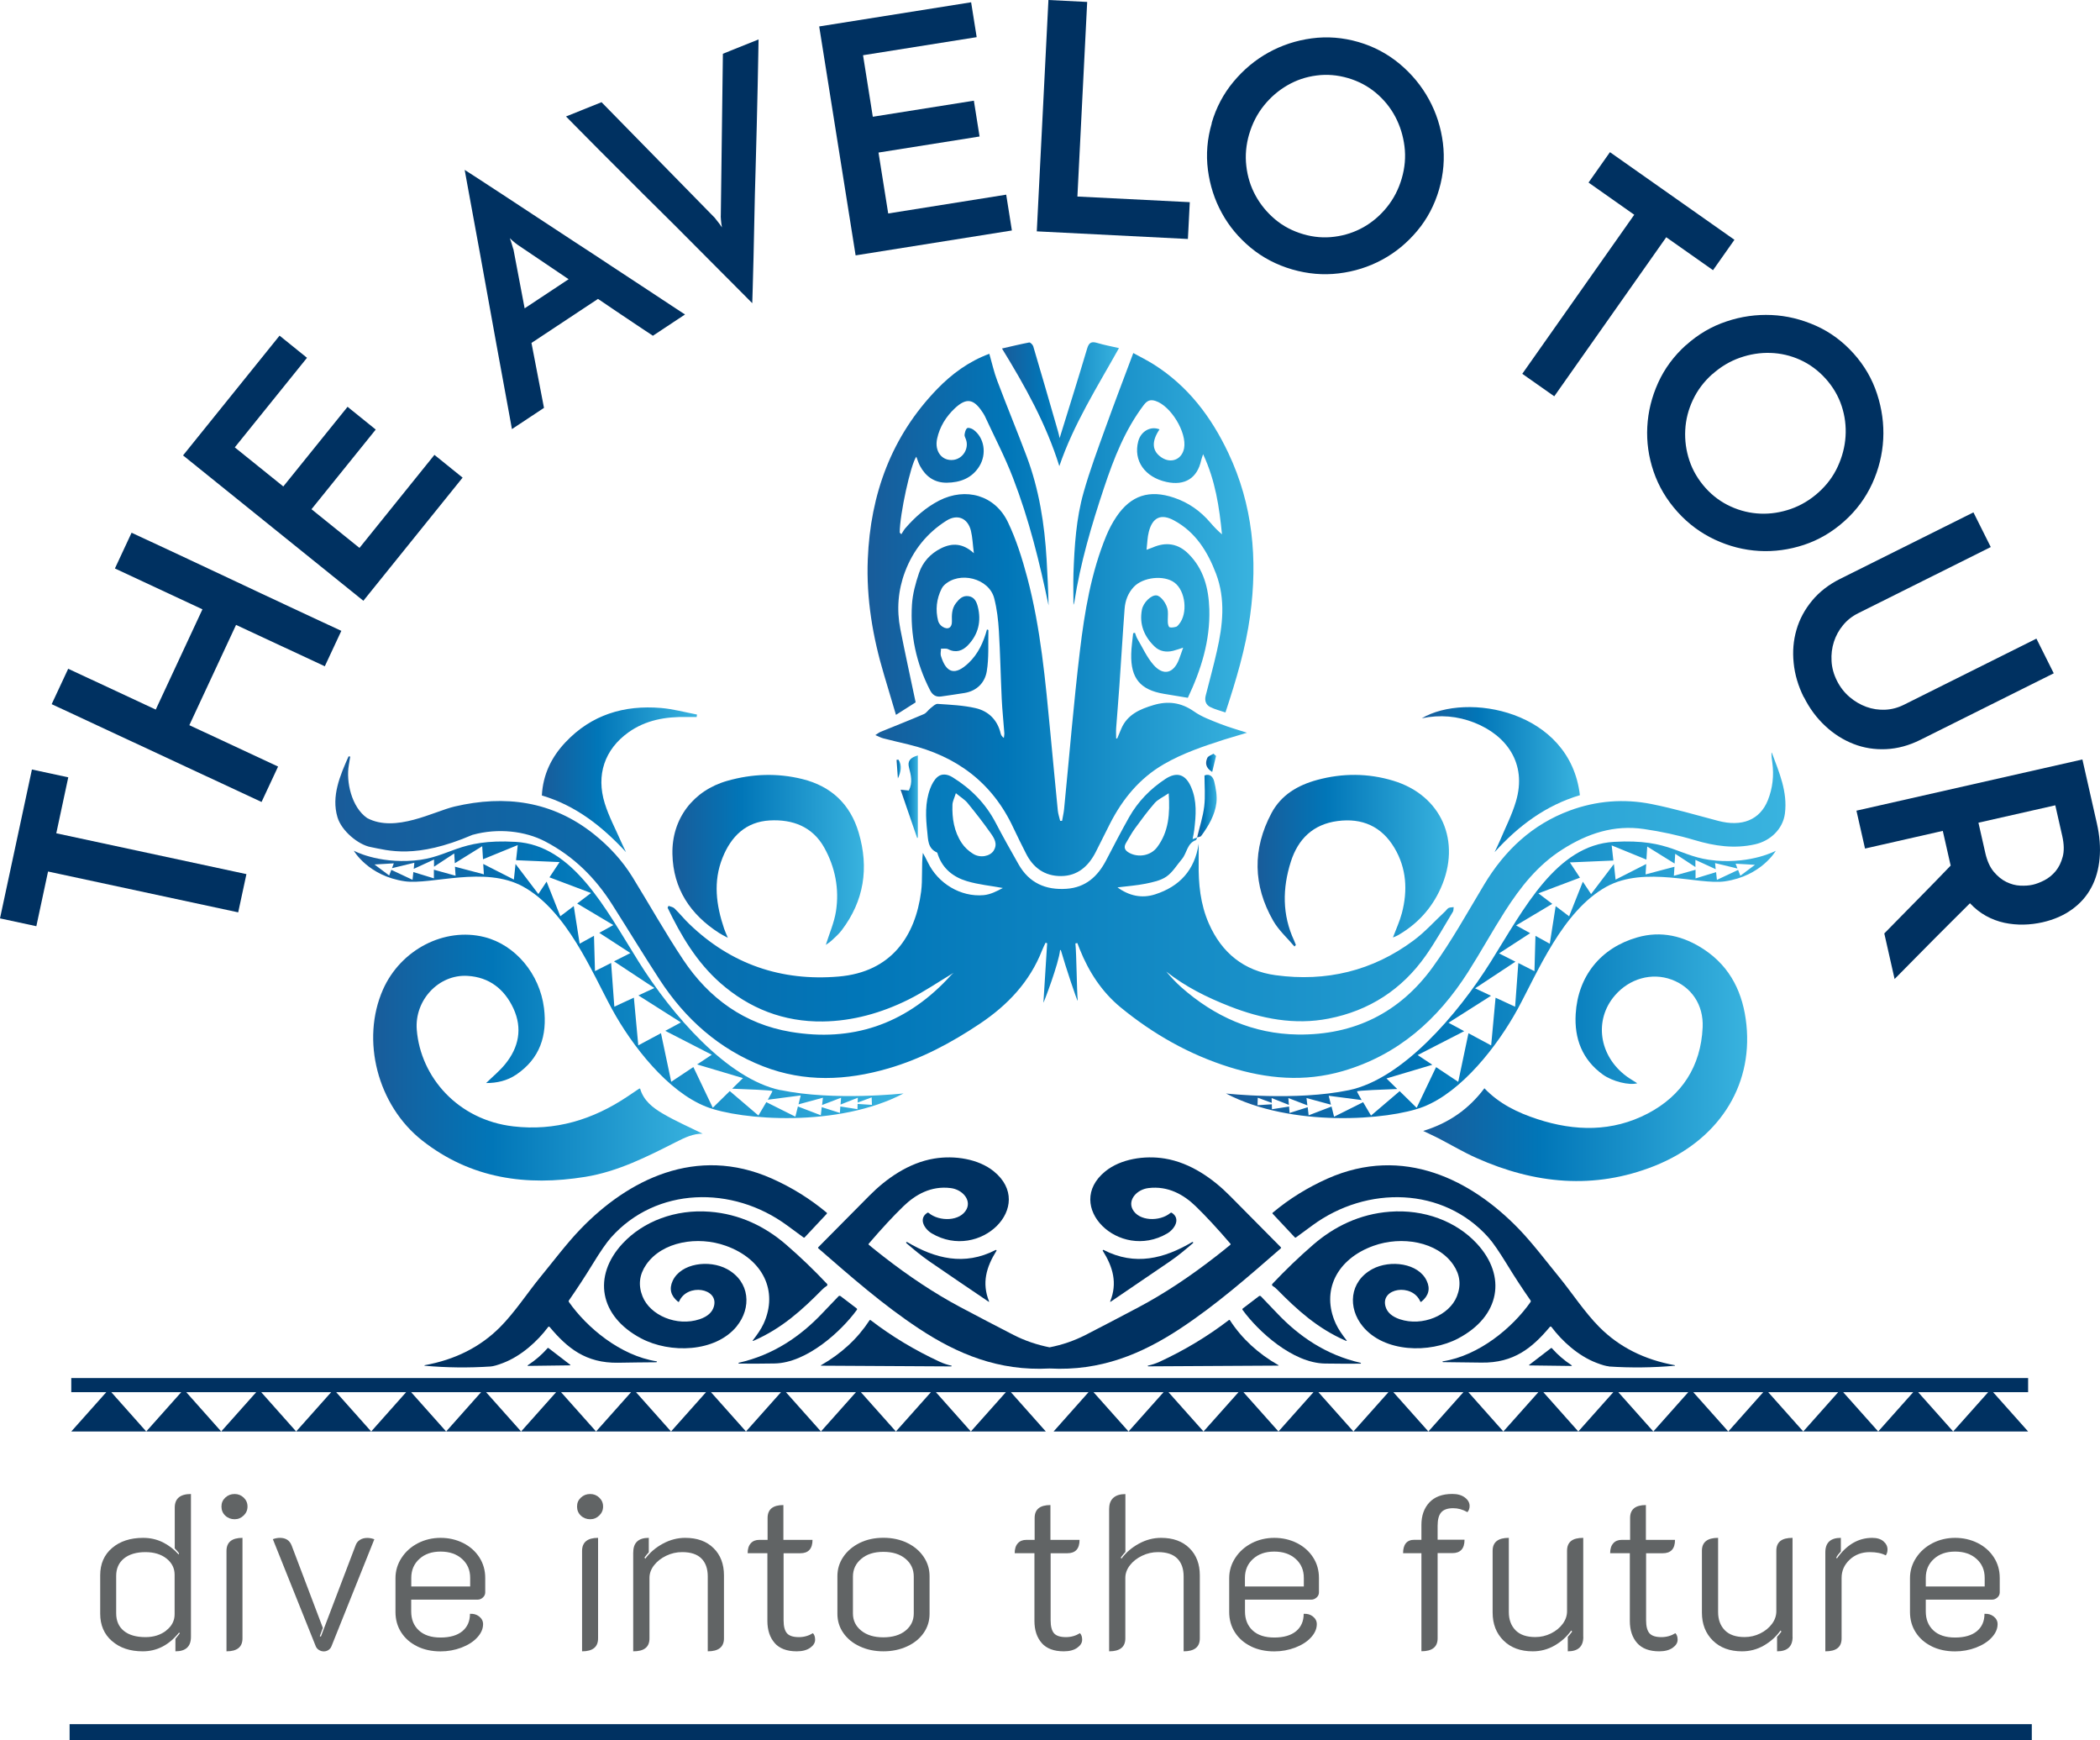 <?xml version="1.0" encoding="UTF-8"?>
<svg id="Layer_2" data-name="Layer 2" xmlns="http://www.w3.org/2000/svg" xmlns:xlink="http://www.w3.org/1999/xlink" viewBox="0 0 313.77 259.93">
  <defs>
    <style>
      .cls-1 {
        fill: #003161;
      }

      .cls-2 {
        fill: url(#linear-gradient-8);
      }

      .cls-3 {
        fill: url(#linear-gradient-7);
      }

      .cls-4 {
        fill: url(#linear-gradient-5);
      }

      .cls-5 {
        fill: url(#linear-gradient-6);
      }

      .cls-6 {
        fill: url(#linear-gradient-9);
      }

      .cls-7 {
        fill: url(#linear-gradient-4);
      }

      .cls-8 {
        fill: url(#linear-gradient-3);
      }

      .cls-9 {
        fill: url(#linear-gradient-2);
      }

      .cls-10 {
        fill: url(#linear-gradient);
      }

      .cls-11 {
        fill: url(#linear-gradient-10);
      }

      .cls-12 {
        fill: url(#linear-gradient-11);
      }

      .cls-13 {
        fill: url(#linear-gradient-12);
      }

      .cls-14 {
        fill: url(#linear-gradient-13);
      }

      .cls-15 {
        fill: url(#linear-gradient-14);
      }

      .cls-16 {
        fill: url(#linear-gradient-15);
      }

      .cls-17 {
        fill: url(#linear-gradient-16);
      }

      .cls-18 {
        fill: #616465;
      }
    </style>
    <linearGradient id="linear-gradient" x1="129.63" y1="91.81" x2="187.3" y2="91.81" gradientUnits="userSpaceOnUse">
      <stop offset="0" stop-color="#195c9a"/>
      <stop offset=".36" stop-color="#0176b8"/>
      <stop offset="1" stop-color="#39b3df"/>
    </linearGradient>
    <linearGradient id="linear-gradient-2" x1="100.46" y1="128.46" x2="129.08" y2="128.46" xlink:href="#linear-gradient"/>
    <linearGradient id="linear-gradient-3" x1="187.89" y1="128.57" x2="216.48" y2="128.57" xlink:href="#linear-gradient"/>
    <linearGradient id="linear-gradient-4" x1="149.72" y1="60.37" x2="167.2" y2="60.37" xlink:href="#linear-gradient"/>
    <linearGradient id="linear-gradient-5" x1="134.56" y1="119.02" x2="137.13" y2="119.02" xlink:href="#linear-gradient"/>
    <linearGradient id="linear-gradient-6" x1="178.85" y1="120.43" x2="181.78" y2="120.43" xlink:href="#linear-gradient"/>
    <linearGradient id="linear-gradient-7" x1="180.21" y1="113.95" x2="181.7" y2="113.95" xlink:href="#linear-gradient"/>
    <linearGradient id="linear-gradient-8" x1="133.97" y1="114.89" x2="134.6" y2="114.89" xlink:href="#linear-gradient"/>
    <linearGradient id="linear-gradient-9" x1="178.83" y1="125.11" x2="178.86" y2="125.11" xlink:href="#linear-gradient"/>
    <linearGradient id="linear-gradient-10" x1="50.06" y1="136.73" x2="266.73" y2="136.73" xlink:href="#linear-gradient"/>
    <linearGradient id="linear-gradient-11" x1="52.86" y1="146.36" x2="135" y2="146.36" xlink:href="#linear-gradient"/>
    <linearGradient id="linear-gradient-12" x1="183.18" y1="146.36" x2="265.31" y2="146.36" xlink:href="#linear-gradient"/>
    <linearGradient id="linear-gradient-13" x1="212.65" y1="158" x2="261.06" y2="158" xlink:href="#linear-gradient"/>
    <linearGradient id="linear-gradient-14" x1="55.76" y1="158" x2="105.05" y2="158" xlink:href="#linear-gradient"/>
    <linearGradient id="linear-gradient-15" x1="212.43" y1="116.45" x2="236.06" y2="116.45" xlink:href="#linear-gradient"/>
    <linearGradient id="linear-gradient-16" x1="80.97" y1="116.49" x2="104.14" y2="116.49" xlink:href="#linear-gradient"/>
  </defs>
  <g id="Layer_1-2" data-name="Layer 1">
    <g>
      <g>
        <path class="cls-10" d="M166.93,110.31c.2-.48.39-.96.6-1.44.9-2.13,2.8-2.94,4.81-3.54,2.16-.65,4.13-.4,6.05.94,1.17.83,2.59,1.33,3.94,1.87,1.23.49,2.52.84,3.99,1.32-1.24.37-2.31.68-3.37,1.01-3.11,1-6.21,2.04-9.06,3.69-3.62,2.1-6.14,5.18-8.02,8.84-.72,1.41-1.42,2.84-2.14,4.26-1.08,2.13-2.71,3.59-5.18,3.61-2.45.02-4.2-1.24-5.28-3.43-.62-1.25-1.26-2.49-1.85-3.76-3.14-6.77-8.5-10.73-15.65-12.46-1.26-.3-2.53-.6-3.79-.92-.36-.09-.69-.28-1.19-.49.35-.22.54-.38.75-.47,2.17-.89,4.35-1.74,6.51-2.67.39-.17.64-.62,1-.89.32-.25.71-.65,1.05-.63,1.89.13,3.82.21,5.65.63,1.93.44,3.28,1.75,3.76,3.78.06.24.18.46.48.68.02-.25.09-.5.07-.74-.12-1.71-.31-3.42-.39-5.13-.16-3.37-.22-6.74-.42-10.1-.1-1.64-.29-3.3-.7-4.89-.77-3-5.2-4.12-7.47-1.97-.16.15-.3.34-.39.53-.77,1.54-.94,3.16-.52,4.81.08.33.36.69.65.87.81.52,1.44.15,1.41-.8-.03-.97-.03-1.9.6-2.72.49-.63,1.01-1.17,1.89-1.04.87.13,1.18.82,1.37,1.53.56,2.19.1,4.18-1.48,5.81-.78.81-1.78,1.18-2.94.58-.29-.15-.71-.06-1.07-.08,0,.35-.11.74-.02,1.06.8,2.64,2.13,2.98,4.13,1.09,1.45-1.37,2.24-3.12,2.76-5.02.11.05.21.07.21.1-.05,2.05.09,4.13-.24,6.14-.28,1.7-1.47,2.94-3.33,3.25-1.16.2-2.32.34-3.48.52-.81.12-1.31-.24-1.67-.94-2.07-4.02-2.98-8.3-2.7-12.79.1-1.59.54-3.19,1.05-4.7.55-1.63,1.69-2.9,3.27-3.69,1.69-.85,3.29-.78,4.93.72-.17-1.31-.2-2.36-.44-3.35-.46-1.89-2.02-2.55-3.66-1.51-2.91,1.84-4.98,4.42-6.19,7.64-1.04,2.76-1.27,5.64-.7,8.54.71,3.63,1.51,7.25,2.29,10.96-.81.51-1.82,1.15-2.94,1.87-.61-2.06-1.19-4.02-1.78-5.98-1.69-5.64-2.67-11.39-2.43-17.28.39-9.71,3.53-18.35,10.37-25.42,2.19-2.26,4.73-4.13,7.79-5.26.4,1.38.69,2.74,1.18,4.02,1.42,3.77,2.96,7.49,4.38,11.26,1.88,4.98,2.69,10.17,3,15.46.13,2.28.24,4.56.29,6.85-1.34-6.47-2.93-12.88-5.31-19.04-1.21-3.16-2.8-6.18-4.22-9.26-.11-.23-.26-.44-.4-.65-1.28-1.93-2.38-2.08-4.07-.5-1.32,1.24-2.26,2.75-2.65,4.54-.42,1.91.74,3.38,2.44,3.17,1.42-.18,2.35-1.7,1.87-3.05-.08-.24-.24-.49-.21-.72.05-.35.15-.79.39-.97.16-.12.67.04.92.22,1.62,1.16,2.05,3.6.9,5.47-1.1,1.78-2.86,2.44-4.88,2.46-1.83.01-3.13-.92-3.98-2.49-.24-.44-.38-.94-.56-1.4-.84,1.14-2.48,8.61-2.48,11.34.08.08.16.17.24.25.2-.3.36-.62.59-.89,1.45-1.67,3.08-3.12,5.06-4.14,3.99-2.04,8.36-.8,10.28,3.23,1.25,2.61,2.13,5.43,2.88,8.24,2.03,7.64,2.72,15.5,3.47,23.34.37,3.83.72,7.65,1.1,11.48.05.52.23,1.03.35,1.55.1,0,.2,0,.29,0,.1-.59.24-1.17.3-1.76.78-7.87,1.42-15.76,2.36-23.61.7-5.86,1.67-11.7,3.94-17.21.41-.99.92-1.96,1.52-2.85,2.17-3.21,4.94-4.08,8.61-2.84,2.17.73,3.95,1.99,5.43,3.73.53.62,1.09,1.2,1.73,1.74-.4-4.06-.98-8.03-2.82-11.97-.15.47-.24.69-.29.92-.59,2.67-2.44,3.82-5.17,3.23-3.26-.71-4.99-3.19-4.23-6.08.39-1.5,1.85-2.32,3.18-1.78-1.24,1.83-1.13,3.26.32,4.21,1.43.94,3.03.28,3.35-1.39.44-2.36-1.99-6.34-4.28-7.07-.78-.25-1.25-.04-1.76.63-2.8,3.71-4.46,7.96-5.91,12.31-1.87,5.6-3.55,11.26-4.45,17.11-.03.18-.11.36-.13.41,0-1.5-.05-3.12,0-4.73.15-4.07.4-8.15,1.52-12.08.92-3.26,2.11-6.44,3.26-9.63,1.33-3.69,2.73-7.36,4.16-11.17.93.51,2.06,1.07,3.12,1.74,5.07,3.22,8.53,7.8,11.07,13.17,3.68,7.75,4.41,15.89,3.27,24.29-.67,4.93-2.1,9.66-3.69,14.49-.81-.28-1.58-.46-2.27-.81-.67-.33-.87-.98-.68-1.71.56-2.21,1.17-4.42,1.67-6.64.88-3.85,1.32-7.73-.12-11.55-1.25-3.3-3.06-6.24-6.29-7.98-1.94-1.05-3.21-.45-3.76,1.7-.21.8-.22,1.65-.34,2.69.49-.18.72-.26.93-.35,1.99-.87,3.81-.58,5.34.96,2.28,2.27,3.01,5.16,3.11,8.26.14,4.72-1.24,9.08-3.21,13.24-1.21-.2-2.39-.39-3.56-.59-3.54-.59-4.99-2.32-4.9-5.95.02-1.04.19-2.07.29-3.11.09-.02.18-.04.27-.06.11.29.19.6.34.86.79,1.33,1.43,2.79,2.43,3.93,1.49,1.69,3.01,1.27,3.81-.83.21-.55.4-1.11.62-1.74-.56.18-1.02.35-1.5.47-1.03.26-2.03.08-2.77-.64-1.55-1.49-2.31-3.32-1.89-5.51.21-1.08,1.38-2.19,2.16-2.13.67.05,1.62,1.31,1.71,2.33.05.57-.03,1.14,0,1.71.01.25.11.67.26.72.29.09.66.01.98-.07.16-.04.3-.23.42-.37,1.36-1.61,1-4.99-.67-6.23-1.57-1.17-4.71-.82-6.08.65-.87.93-1.28,2.06-1.37,3.28-.29,3.83-.51,7.67-.78,11.51-.14,2.09-.33,4.18-.48,6.27-.04.52,0,1.04,0,1.56.05,0,.1.02.15.03Z"/>
        <path class="cls-9" d="M123.39,141.15c.52-1.68,1.25-3.32,1.52-5.04.51-3.32-.12-6.55-1.75-9.48-1.75-3.15-4.74-4.26-8.15-4.07-3.56.2-5.77,2.37-7.05,5.57-1.43,3.56-.95,7.08.23,10.59.13.38.3.75.56,1.37-.58-.31-.96-.49-1.31-.72-4.29-2.76-6.86-6.6-6.97-11.78-.12-5.29,3.12-9.51,8.21-10.95,3.71-1.05,7.46-1.19,11.21-.26,4.3,1.07,7.15,3.74,8.41,8,1.56,5.27.81,10.18-2.55,14.6-.42.55-.95,1.02-1.47,1.5-.3.28-.65.49-.89.67Z"/>
        <path class="cls-8" d="M208.13,140.03c.47-1.26,1.01-2.41,1.33-3.62.89-3.38.7-6.71-1.12-9.76-1.9-3.19-4.81-4.49-8.49-4-3.65.48-5.9,2.68-6.98,6.07-1.26,3.96-1.31,7.93.49,11.79.09.2.17.41.25.62.01.03,0,.06-.2.26-1.07-1.27-2.36-2.42-3.18-3.85-3.02-5.28-3.11-10.71-.25-16.08,1.44-2.7,3.91-4.16,6.82-4.95,3.81-1.03,7.61-1.02,11.38.12,7.2,2.18,10.21,9.07,7.09,16.04-1.37,3.07-3.53,5.4-6.43,7.06-.2.12-.43.19-.69.3Z"/>
        <path class="cls-7" d="M158.33,65.43c1.37-4.44,2.78-8.9,4.11-13.38.27-.9.66-1.07,1.5-.82,1,.3,2.03.49,3.25.77-3.23,5.79-6.76,11.32-8.91,17.63-1.97-6.31-5.1-11.92-8.57-17.57,1.33-.3,2.69-.64,4.07-.9.16-.03.53.33.6.57,1.25,4.23,2.48,8.46,3.7,12.7.11.36.18.74.24,1.01Z"/>
        <path class="cls-4" d="M137.04,125.19c-.82-2.38-1.64-4.77-2.48-7.22.49.05.88.09,1.23.12.62-1.2.31-2.32.03-3.42-.25-.98.16-1.49,1.32-1.82v12.26s-.06.05-.09.08Z"/>
        <path class="cls-5" d="M178.86,125.11c.37-1.55.88-3.09,1.07-4.66.18-1.5.04-3.04.04-4.61.84-.34,1.31.27,1.46.94.24,1.02.44,2.12.32,3.14-.23,1.85-1.17,3.45-2.27,4.95-.11.15-.42.16-.63.23,0,0,.02.02.02.02Z"/>
        <path class="cls-3" d="M181.7,112.91c-.18.75-.36,1.5-.58,2.41-1.04-.65-1.04-1.39-.73-2.1.13-.29.61-.43.93-.63.12.11.25.22.37.33Z"/>
        <path class="cls-2" d="M134.16,116.3c-.07-.93-.13-1.86-.2-2.79.09,0,.19-.02.28-.03.58.88.37,1.84-.09,2.82Z"/>
        <g>
          <path class="cls-6" d="M178.84,125.09s0,.02-.01.04c0,0,.02,0,.03-.01l-.02-.03Z"/>
          <path class="cls-11" d="M264.69,112.42c-.02.51.05,1.01.12,1.51.26,1.93.05,3.82-.67,5.62-1.19,2.94-3.87,4.01-7.43,3.07-3.31-.88-6.61-1.84-9.96-2.51-4.12-.82-8.25-.49-12.2.97-5.62,2.08-9.73,5.96-12.79,11.05-2.5,4.16-4.86,8.44-7.7,12.36-4.91,6.78-11.73,10.16-20.14,10.05-6.7-.09-12.46-2.68-17.44-7.08-.4-.36-.79-.74-1.16-1.13-.37-.38-.71-.79-1.06-1.19,2.87,2.27,6.09,3.86,9.43,5.17,4.78,1.88,9.74,2.85,14.84,1.85,6.05-1.18,10.95-4.35,14.5-9.41,1.48-2.1,2.72-4.36,4.06-6.56.11-.18.07-.45.11-.68-.26.04-.54.02-.76.13-.21.11-.35.36-.54.53-1.56,1.45-2.99,3.06-4.69,4.32-6.13,4.56-13.08,6.21-20.61,5.19-4.74-.64-8.07-3.35-9.99-7.74-1.26-2.88-1.56-5.94-1.51-9.04.01-.95,0-1.91,0-2.86-.58,3.94-2.86,6.4-6.53,7.57-1.98.63-3.88.21-5.6-1.05,1.47-.18,2.85-.28,4.2-.55,1.07-.22,2.24-.46,3.11-1.06.93-.64,1.55-1.72,2.31-2.61.76-.89.76-2.35,2.09-2.84.09-.03.13-.24.18-.38-.19.07-.38.13-.67.23.1-.53.2-.96.25-1.39.25-2.15.44-4.29-.47-6.38-.83-1.92-2.13-2.35-3.87-1.2-2.24,1.48-4.07,3.36-5.39,5.69-1.2,2.13-2.32,4.3-3.45,6.47-1.26,2.4-3.06,4.03-5.89,4.23-3.14.22-5.61-.87-7.19-3.67-1.16-2.04-2.31-4.09-3.4-6.17-1.51-2.9-3.71-5.13-6.47-6.83-.73-.45-1.57-.59-2.23-.04-.5.42-.85,1.09-1.09,1.72-.8,2.11-.68,4.32-.44,6.5.13,1.14.06,2.46,1.44,3.06.08.04.11.22.15.34.72,2.11,2.32,3.35,4.33,3.95,1.74.52,3.57.69,5.37,1.02-.89.48-1.86.98-2.87,1.07-3.44.31-6.84-1.76-8.34-4.91-.23-.48-.49-.94-.74-1.4-.23,1.99-.02,3.92-.26,5.78-.86,6.63-4.43,12.02-12.33,12.69-8.53.73-16.06-1.83-22.29-7.83-.78-.75-1.46-1.59-2.23-2.35-.22-.21-.59-.26-.89-.38-.05.09-.09.19-.14.28,2,4.17,4.34,8.12,7.86,11.23,4.38,3.85,9.51,5.84,15.34,5.76,4.47-.06,8.74-1.27,12.73-3.24,2.36-1.17,4.55-2.68,6.81-4.03-.33.26-.65.64-.98.99-6.4,6.73-14.23,9.36-23.34,7.84-6.92-1.16-12.24-5-16.09-10.78-2.67-4.01-5.04-8.23-7.57-12.34-1.53-2.48-3.49-4.6-5.77-6.42-6.22-4.96-13.27-5.89-20.81-4.13-3.12.73-8.86,3.98-13.08,1.72-2.34-1.63-3.16-5.44-2.73-7.91.07-.42.14-.85.21-1.27l-.25-.03c-1.28,2.89-2.59,5.93-1.66,9.08.61,2.06,3.1,4.1,4.93,4.46,2.65.51,6.73,1.85,15.23-1.81,3.88-1.08,7.93-.55,10.84.96,4.3,2.24,7.53,5.45,10.07,9.47,2.37,3.73,4.66,7.5,7.07,11.2,3.83,5.87,8.86,10.36,15.46,12.94,6.19,2.41,12.43,2.14,18.69.32,4.96-1.44,9.45-3.84,13.72-6.7,4.13-2.77,7.43-6.24,9.27-10.94.15-.39.35-.76.52-1.14.08.02.16.05.24.07-.19,2.96-.37,5.93-.56,8.89.04.02,2.32-5.91,2.49-7.88l.12.04c.73,2.54,2.41,7.58,2.52,7.55-.15-1.57-.18-6.98-.35-8.57.1-.02.19-.03.29-.05.12.32.25.63.37.95,1.35,3.35,3.28,6.33,6.08,8.64,4.86,3.99,10.24,7.05,16.27,8.94,5.6,1.75,11.19,2.26,16.95.59,8.27-2.41,14.18-7.7,18.7-14.78,1.91-3,3.62-6.12,5.54-9.12,2.29-3.57,4.85-6.85,8.55-9.2,3.78-2.41,7.74-3.71,12.18-3.06,2.56.37,5.12.92,7.6,1.66,2.98.89,5.92,1.32,9,.63,2.31-.51,4.18-2.28,4.48-4.6.42-3.25-.86-6.15-1.95-9.08ZM168.27,125.88c.42-.7.81-1.44,1.29-2.1.95-1.3,1.9-2.6,2.96-3.81.48-.55,1.22-.87,2.1-1.47.21,3.08,0,5.76-1.73,8.06-.98,1.3-2.81,1.56-4.13.86-.7-.37-.92-.83-.5-1.53ZM148.48,127.06c-.55.86-2,1.16-3.08.49-.65-.4-1.28-.97-1.7-1.61-1.15-1.72-1.46-3.7-1.39-5.73.02-.5.28-.98.51-1.72.73.6,1.34.96,1.76,1.48,1.19,1.45,2.34,2.93,3.42,4.46.54.76,1.11,1.62.47,2.63Z"/>
        </g>
        <path class="cls-12" d="M116.61,162.85c-7.95-1.66-16.23-11.26-21.2-19.21-4.97-7.95-9.77-17.39-18.38-17.88-8.61-.5-9.73,2.34-15.17,2.79-5.47.46-9-1.47-9-1.47,0,0,2.15,3.78,7.62,4.57,3.93.57,11.93-2.36,17.67.79,6.59,3.63,10.32,12.86,13.3,18.32,2.98,5.46,8.33,12.33,14.08,14.57,5.16,2.01,19.71,3.15,29.48-1.99,0,0-10.43,1.16-18.38-.5ZM128.12,165.69l-2.56-.4-.07.96-2.71-.86-.14,1.21-3.42-1.31-.38,1.52-4.34-2.17c-.56.96-1.18,2-1.18,2l-4.28-3.65-2.54,2.49-2.9-6.08-3.31,2.2-1.53-7.26-3.39,1.82-.66-7.13-2.92,1.35-.48-6.53-2.41,1.22-.15-5.28-2.14,1.18-.88-5.62-2.01,1.52-2.05-5.17-1.23,1.85-3.41-4.49-.25,2.33-4.58-2.33.1,1.55-4.32-1.14.09,1.35-3.24-.9v1.29l-3.07-.94-.12,1.16-3.17-1.49-.32.84-2.2-1.64,2.89-.17-.27.72,3.34-.81-.09.91,3.03-1.39v1.07l3.02-1.98.09,1.46,4.09-2.54.12,1.95,5.19-2.12-.25,2.26,6.5.28-1.51,2.28,6.21,2.34-2.07,1.57,5.4,3.22-2.1,1.16,4.65,3.02-2.45,1.24,6.03,3.98-2.38,1.11,6.35,4.03-2.34,1.26,6.95,3.57-2.19,1.45,6.85,2.04-1.61,1.58c1.76.06,6.01.23,6.01.36,0,.07-.31.63-.69,1.29l4.92-.64-.33,1.33,3.65-.99-.13,1.09,2.84-1.09-.08,1.02,2.58-1.02-.02.72,2.09-.77.04,1.12-2.14-.14-.02.74Z"/>
        <path class="cls-13" d="M256.31,128.55c-5.45-.46-6.56-3.29-15.17-2.79-8.61.5-13.41,9.94-18.38,17.88-4.97,7.95-13.25,17.55-21.2,19.21s-18.38.5-18.38.5c9.77,5.13,24.32,3.99,29.48,1.99,5.75-2.24,11.09-9.11,14.08-14.57,2.98-5.46,6.71-14.7,13.3-18.32,5.74-3.15,13.73-.22,17.67-.79,5.47-.79,7.62-4.57,7.62-4.57,0,0-3.53,1.93-9,1.47ZM260.02,130.79l-.32-.84-3.17,1.49-.12-1.16-3.07.94v-1.29l-3.24.9.09-1.35-4.32,1.14.1-1.55-4.58,2.33-.25-2.33-3.41,4.49-1.23-1.85-2.05,5.17-2.01-1.52-.88,5.62-2.14-1.18-.15,5.28-2.41-1.22-.48,6.53-2.92-1.35-.66,7.13-3.39-1.82-1.53,7.26-3.31-2.2-2.9,6.08-2.54-2.49-4.28,3.65s-.62-1.03-1.18-2l-4.34,2.17-.38-1.52-3.42,1.31-.14-1.21-2.71.86-.07-.96-2.56.4-.02-.74-2.14.14.04-1.12,2.09.77-.02-.72,2.58,1.02-.08-1.02,2.84,1.09-.13-1.09,3.65.99-.33-1.33,4.92.64c-.38-.66-.69-1.22-.69-1.29,0-.14,4.25-.3,6.01-.36l-1.61-1.58,6.85-2.04-2.19-1.45,6.95-3.57-2.34-1.26,6.35-4.03-2.38-1.11,6.03-3.98-2.45-1.24,4.65-3.02-2.1-1.16,5.4-3.22-2.07-1.57,6.21-2.34-1.51-2.28,6.5-.28-.25-2.26,5.19,2.12.12-1.95,4.09,2.54.09-1.46,3.02,1.98v-1.07l3.03,1.39-.09-.91,3.34.81-.27-.72,2.89.17-2.2,1.64Z"/>
        <g>
          <path class="cls-1" d="M4.77,114.95l5.43,1.17-1.79,8.36,28.41,6.1-1.23,5.71-28.41-6.1-1.75,8.17-5.43-1.17,4.77-22.24Z"/>
          <path class="cls-1" d="M39.1,119.81l-31.38-14.62,2.47-5.29,13.08,6.1,6.98-14.98-13.08-6.1,2.49-5.34c.34.16,1.31.61,2.88,1.34s3.48,1.62,5.7,2.66c2.22,1.04,4.59,2.15,7.09,3.33,2.5,1.19,4.87,2.29,7.09,3.33s4.12,1.92,5.7,2.66c1.58.74,2.54,1.18,2.88,1.34l-2.47,5.29-13.26-6.18-6.98,14.98,13.26,6.18-2.47,5.29Z"/>
          <path class="cls-1" d="M54.3,89.75l-26.95-21.72,14.42-17.89,4.1,3.31-10.79,13.38,7.25,5.84,9.6-11.9,4.21,3.4-9.6,11.9,7.17,5.78,11.2-13.9,4.21,3.4-14.84,18.41Z"/>
          <path class="cls-1" d="M97.56,50.16c-.2-.13-.56-.37-1.07-.71-.51-.34-1.14-.76-1.89-1.26-.75-.49-1.56-1.04-2.46-1.65-.89-.6-1.82-1.23-2.79-1.89l-9.94,6.58,1.87,9.7-4.79,3.17c-.05-.31-.19-1.06-.41-2.26-.22-1.2-.5-2.69-.82-4.47-.32-1.78-.69-3.76-1.09-5.94-.4-2.18-.8-4.41-1.21-6.69-.41-2.27-.81-4.5-1.21-6.69-.4-2.18-.76-4.16-1.09-5.94-.32-1.78-.6-3.27-.82-4.47-.22-1.2-.36-1.95-.41-2.26.26.17.91.58,1.94,1.25,1.03.67,2.3,1.5,3.81,2.49,1.51.99,3.19,2.1,5.05,3.32,1.85,1.22,3.75,2.46,5.68,3.73,1.94,1.26,3.83,2.5,5.68,3.73,1.85,1.22,3.54,2.33,5.05,3.32,1.51.99,2.78,1.83,3.79,2.5,1.02.68,1.66,1.1,1.92,1.26l-4.79,3.17ZM78.39,46.06l6.57-4.35-7.41-5s-.23-.14-.55-.4c-.32-.26-.6-.5-.83-.73.12.3.24.65.35,1.05.11.4.18.61.2.64l1.67,8.8Z"/>
          <path class="cls-1" d="M89.9,15.29l16.88,17.23s.15.2.41.52c.26.32.49.63.68.93-.07-.35-.12-.73-.15-1.14-.03-.41-.04-.64-.02-.68l.31-24.12,5.33-2.14c-.01.31-.03,1.08-.04,2.32-.02,1.23-.05,2.76-.09,4.56-.04,1.81-.09,3.82-.14,6.04-.05,2.22-.11,4.48-.18,6.77-.07,2.3-.13,4.56-.17,6.79-.04,2.23-.09,4.25-.13,6.06-.04,1.81-.08,3.33-.12,4.55s-.06,1.99-.07,2.31c-.22-.22-.76-.76-1.62-1.63-.86-.87-1.93-1.94-3.21-3.22-1.28-1.28-2.71-2.71-4.28-4.3-1.57-1.59-3.18-3.19-4.81-4.8-1.64-1.61-3.24-3.21-4.8-4.78-1.57-1.57-2.99-3-4.27-4.27-1.28-1.28-2.35-2.36-3.21-3.24-.87-.88-1.41-1.43-1.63-1.65l5.33-2.14Z"/>
          <path class="cls-1" d="M127.84,38.14l-5.44-34.19,22.7-3.61.83,5.21-16.98,2.7,1.46,9.19,15.1-2.4.85,5.35-15.1,2.4,1.45,9.1,17.63-2.81.85,5.35-23.35,3.72Z"/>
          <path class="cls-1" d="M154.91,34.57l1.74-34.57,5.79.29-1.46,29.07,16.79.84-.28,5.5-22.58-1.14Z"/>
          <path class="cls-1" d="M181.04,18.38c.67-2.31,1.76-4.37,3.26-6.17,1.5-1.8,3.24-3.26,5.23-4.36,1.99-1.1,4.14-1.81,6.46-2.12,2.32-.31,4.65-.13,6.99.55,2.31.67,4.36,1.77,6.17,3.28,1.8,1.51,3.25,3.27,4.35,5.28s1.79,4.17,2.09,6.5c.29,2.33.1,4.65-.57,6.96-.68,2.34-1.77,4.4-3.27,6.19-1.5,1.79-3.24,3.23-5.24,4.31-2,1.08-4.16,1.76-6.48,2.04-2.32.28-4.64.08-6.95-.59-2.34-.68-4.41-1.76-6.2-3.24-1.79-1.48-3.24-3.21-4.32-5.19-1.09-1.98-1.78-4.13-2.08-6.44-.3-2.31-.11-4.64.58-6.98ZM186.65,20.01c-.47,1.61-.62,3.21-.43,4.8.18,1.59.64,3.06,1.38,4.41.74,1.35,1.72,2.54,2.92,3.55s2.61,1.75,4.22,2.22c1.55.45,3.1.58,4.67.37,1.56-.2,3-.68,4.33-1.43,1.32-.75,2.49-1.75,3.49-2.99s1.74-2.67,2.21-4.28c.47-1.61.61-3.21.41-4.8-.2-1.59-.66-3.07-1.38-4.43s-1.69-2.55-2.89-3.56c-1.21-1.01-2.6-1.75-4.18-2.21-1.58-.46-3.15-.59-4.71-.38-1.56.2-3,.69-4.33,1.46-1.33.77-2.5,1.77-3.5,3.01s-1.74,2.67-2.21,4.28Z"/>
          <path class="cls-1" d="M259.15,35.82l-3.2,4.54-6.99-4.92-16.73,23.76-4.78-3.36,16.73-23.76-6.83-4.81,3.2-4.54,18.6,13.09Z"/>
          <path class="cls-1" d="M251.93,51.55c1.79-1.61,3.79-2.79,6.02-3.53,2.22-.75,4.47-1.06,6.74-.96s4.47.64,6.61,1.59c2.14.95,4.02,2.34,5.65,4.15,1.61,1.79,2.78,3.8,3.51,6.04.73,2.24,1.04,4.49.92,6.77-.12,2.28-.67,4.49-1.64,6.62-.98,2.13-2.36,4.01-4.15,5.61-1.81,1.63-3.82,2.81-6.04,3.55-2.21.73-4.46,1.04-6.72.91-2.27-.13-4.46-.69-6.59-1.68-2.12-.99-3.99-2.37-5.6-4.16-1.63-1.81-2.82-3.82-3.57-6.02-.75-2.2-1.06-4.43-.94-6.69.12-2.26.66-4.45,1.62-6.57.96-2.12,2.35-4,4.16-5.63ZM255.83,55.9c-1.25,1.12-2.21,2.4-2.89,3.85-.68,1.44-1.06,2.94-1.14,4.48-.08,1.54.12,3.06.62,4.56s1.3,2.86,2.42,4.11c1.08,1.2,2.34,2.12,3.77,2.77,1.43.65,2.91,1,4.43,1.06,1.52.06,3.04-.18,4.54-.7,1.51-.53,2.88-1.35,4.13-2.47,1.25-1.12,2.21-2.41,2.88-3.87.67-1.46,1.06-2.95,1.16-4.49.1-1.54-.09-3.06-.58-4.55-.49-1.49-1.29-2.85-2.39-4.08-1.1-1.22-2.37-2.16-3.8-2.81-1.43-.65-2.92-.99-4.45-1.04-1.53-.05-3.05.19-4.56.72-1.51.53-2.88,1.35-4.13,2.47Z"/>
          <path class="cls-1" d="M269.51,104.15c-.83-1.67-1.34-3.37-1.51-5.11-.18-1.73-.04-3.39.42-4.96.45-1.57,1.23-3.02,2.32-4.34,1.09-1.32,2.49-2.41,4.19-3.26l19.93-9.94,2.59,5.18-19.8,9.88c-.91.45-1.67,1.05-2.28,1.8-.62.75-1.07,1.58-1.36,2.48-.29.91-.41,1.86-.35,2.86.05,1,.32,1.98.8,2.94.48.96,1.11,1.77,1.88,2.43.77.66,1.61,1.15,2.51,1.48.91.33,1.84.47,2.81.43.97-.04,1.91-.29,2.81-.74l19.8-9.88,2.59,5.18-19.93,9.94c-1.7.85-3.41,1.31-5.12,1.39-1.71.08-3.34-.18-4.87-.78-1.54-.6-2.95-1.49-4.23-2.69-1.29-1.2-2.35-2.63-3.18-4.3Z"/>
          <path class="cls-1" d="M277.38,121.1l33.76-7.65,2.16,9.54c.42,1.85.56,3.6.41,5.24-.15,1.64-.56,3.1-1.25,4.37-.68,1.28-1.64,2.36-2.87,3.25-1.23.89-2.69,1.53-4.39,1.92-.93.21-1.87.33-2.84.35-.97.02-1.93-.07-2.88-.27-.96-.21-1.87-.55-2.74-1.03-.87-.48-1.67-1.11-2.4-1.89-.93.92-1.83,1.83-2.72,2.71-.89.88-1.78,1.77-2.68,2.68-.9.9-1.82,1.83-2.77,2.8-.95.96-1.98,2.01-3.09,3.13l-1.54-6.81c1.85-1.88,3.59-3.66,5.24-5.33,1.65-1.67,3.21-3.28,4.68-4.81l-.11-.46-1.07-4.72-11.62,2.64-1.28-5.65ZM295.61,122.91l1.03,4.54c.27,1.17.69,2.1,1.26,2.78.58.68,1.2,1.19,1.88,1.52.68.33,1.37.52,2.07.55s1.34-.01,1.89-.14c.52-.12,1.1-.34,1.72-.66.62-.32,1.18-.77,1.67-1.35.48-.58.84-1.3,1.07-2.17.23-.86.2-1.9-.07-3.1l-1.04-4.58-11.49,2.6Z"/>
        </g>
        <path class="cls-1" d="M217.89,199.93c6.26-3.3,7.26-9.3,2.79-14.14-3.11-3.37-7.93-5.17-13.02-4.78-4.52.34-8.33,2.23-11.44,4.92-2.15,1.86-4.18,3.82-6.11,5.86,0,0,0,0,0,0-.09.1-.06.25.06.32.23.13.46.32.68.55,2.92,2.96,5.97,5.77,10.22,7.62.16.07.2.04.1-.09-.62-.81-1.21-1.63-1.59-2.47-2.21-4.84.09-9.63,5.65-11.62,4.19-1.5,9.52-.65,11.91,2.83,1.02,1.49,1.2,3.06.54,4.72-1.12,2.83-5.14,4.56-8.54,3.42-1.18-.4-1.89-1.04-2.13-1.92-.76-2.75,3.98-3.49,5.19-.75.04.09.1.11.19.04,1.07-.88,1.34-1.91.79-3.09-1.22-2.67-5.47-3.2-8.13-1.77-3.46,1.88-3.69,5.81-1.44,8.55,3.19,3.9,9.95,4.09,14.29,1.8Z"/>
        <path class="cls-1" d="M203.27,203.7s.07-.02.08-.05-.02-.06-.06-.07c-5.17-1.17-9.21-3.96-12.48-7.41-.81-.86-1.62-1.7-2.42-2.53,0,0,0,0,0,0-.07-.07-.2-.08-.29-.01l-2.39,1.82c-.09.07-.11.15-.04.24,2.31,3.18,7.47,7.92,12.29,8,1.79.03,3.56.03,5.32.02Z"/>
        <path class="cls-1" d="M240.38,204.13c3.3.22,6.58.18,9.85-.11.02,0,.03-.01.04-.03,0-.02,0-.04-.03-.05-4.54-.82-8.3-2.71-11.26-5.68-2.15-2.15-4.2-5.25-5.85-7.27-2.03-2.48-4.11-5.25-6.21-7.42-7.05-7.3-17.24-12.52-28.54-7.52-2.99,1.33-5.73,3.02-8.21,5.1-.06.05-.07.11-.01.17l3.29,3.51c.06.06.12.07.19.02.82-.59,1.63-1.19,2.44-1.79,8.17-6.01,19.58-5.77,26.32,1.81.68.76,1.6,2.11,2.78,4.03,1.11,1.82,2.28,3.61,3.51,5.37.05.08.05.15,0,.22-2.69,3.84-7.69,8.02-13.11,8.87-.03,0-.05.03-.05.05,0,.03.03.06.07.07,1.92.02,3.83.04,5.74.07,4.86.08,7.62-2.23,10.21-5.31.09-.11.18-.11.27,0,1.57,2.1,3.99,4.3,6.7,5.34.85.33,1.47.5,1.87.53Z"/>
        <path class="cls-1" d="M171.54,204.11l19.44-.11c.1,0,.11-.02.03-.07-3.05-1.74-5.46-3.97-7.23-6.69-.05-.08-.12-.09-.19-.03-3.16,2.42-6.6,4.49-10.34,6.22-.55.25-1.12.44-1.72.57-.03,0-.04.03-.04.05,0,.03.03.05.06.05Z"/>
        <path class="cls-1" d="M231.91,201.43c-.06-.07-.13-.07-.2-.02l-3.24,2.49s-.01.02-.01.03c0,.02.02.04.04.04l6.22.08c.17,0,.19-.04.06-.13-1.09-.72-2.04-1.55-2.87-2.48Z"/>
        <path class="cls-1" d="M110.07,198.13c2.24-2.74,2.01-6.67-1.44-8.55-2.65-1.44-6.9-.9-8.13,1.77-.54,1.19-.28,2.22.79,3.09.09.07.15.06.19-.04,1.2-2.74,5.95-1.99,5.19.75-.24.88-.95,1.52-2.13,1.92-3.41,1.14-7.42-.58-8.54-3.42-.66-1.66-.48-3.23.54-4.72,2.39-3.48,7.72-4.33,11.91-2.83,5.56,1.99,7.86,6.78,5.65,11.62-.38.84-.97,1.66-1.59,2.47-.1.13-.07.16.1.09,4.25-1.85,7.3-4.66,10.22-7.62.23-.23.45-.41.68-.55.13-.08.15-.22.06-.32,0,0,0,0,0,0-1.92-2.04-3.96-4-6.11-5.86-3.11-2.69-6.92-4.58-11.44-4.92-5.09-.39-9.91,1.42-13.02,4.78-4.47,4.84-3.46,10.84,2.79,14.14,4.33,2.29,11.1,2.1,14.29-1.8Z"/>
        <path class="cls-1" d="M110.41,203.7c1.76.02,3.53.01,5.32-.02,4.82-.08,9.98-4.82,12.29-8,.07-.09.05-.17-.04-.24l-2.39-1.82c-.08-.06-.21-.06-.29.01,0,0,0,0,0,0-.8.83-1.61,1.68-2.42,2.53-3.26,3.45-7.3,6.24-12.48,7.41-.04,0-.07.03-.06.07s.04.06.08.05Z"/>
        <path class="cls-1" d="M98.09,203.48s.07-.03.07-.07c0-.03-.02-.05-.05-.05-5.42-.85-10.42-5.03-13.11-8.87-.05-.07-.05-.15,0-.22,1.23-1.77,2.4-3.56,3.51-5.37,1.17-1.92,2.1-3.26,2.78-4.03,6.74-7.58,18.15-7.83,26.32-1.81.81.6,1.62,1.19,2.44,1.79.07.05.13.05.19-.02l3.29-3.51c.05-.06.05-.11-.01-.17-2.48-2.07-5.22-3.77-8.21-5.1-11.3-5.01-21.49.22-28.54,7.52-2.1,2.17-4.17,4.94-6.21,7.42-1.65,2.02-3.7,5.12-5.85,7.27-2.96,2.97-6.72,4.86-11.26,5.68-.03,0-.04.03-.03.05,0,.01.02.03.04.03,3.27.29,6.55.33,9.85.11.4-.03,1.02-.2,1.87-.53,2.71-1.04,5.13-3.24,6.7-5.34.09-.12.18-.12.27,0,2.59,3.08,5.35,5.39,10.21,5.31,1.91-.03,3.82-.06,5.74-.07Z"/>
        <path class="cls-1" d="M142.14,204.11s.06-.03.06-.05c0-.02-.02-.04-.04-.05-.6-.13-1.17-.32-1.72-.57-3.74-1.73-7.19-3.8-10.34-6.22-.08-.06-.14-.05-.19.03-1.77,2.71-4.18,4.94-7.23,6.69-.08.05-.07.07.03.07l19.44.11Z"/>
        <path class="cls-1" d="M81.78,201.43c-.82.94-1.78,1.76-2.87,2.48-.14.09-.12.14.06.13l6.22-.08s.04-.02.04-.04c0,0,0-.02-.01-.03l-3.24-2.49c-.07-.06-.14-.05-.2.02Z"/>
        <polygon class="cls-1" points="52.96 205.86 54.5 205.86 68.99 205.86 69.17 205.86 91.02 205.86 93.63 205.86 102.34 205.86 108 205.86 120.15 205.86 120.72 205.86 139.54 205.86 145.9 205.86 157.42 205.86 158.47 205.86 167.78 205.86 174.14 205.86 192.96 205.86 193.53 205.86 205.68 205.86 211.34 205.86 220.05 205.86 222.66 205.86 244.51 205.86 244.69 205.86 259.18 205.86 260.72 205.86 271.83 205.86 303.03 205.86 303.03 207.97 297.8 207.97 303.03 213.84 291.83 213.84 297.06 207.97 286.6 207.97 291.83 213.84 280.63 213.84 285.86 207.97 275.4 207.97 280.63 213.84 269.43 213.84 274.65 207.97 264.2 207.97 269.43 213.84 258.23 213.84 263.45 207.97 253 207.97 258.23 213.84 247.03 213.84 252.25 207.97 241.8 207.97 247.03 213.84 235.82 213.84 241.05 207.97 230.6 207.97 235.82 213.84 224.62 213.84 229.85 207.97 219.4 207.97 224.62 213.84 213.42 213.84 218.65 207.97 208.19 207.97 213.42 213.84 202.22 213.84 207.45 207.97 196.99 207.97 202.22 213.84 191.02 213.84 196.25 207.97 185.79 207.97 191.02 213.84 179.82 213.84 185.05 207.97 174.59 207.97 179.82 213.84 168.62 213.84 173.85 207.97 163.39 207.97 168.62 213.84 157.42 213.84 162.64 207.97 158.47 207.97 157.42 207.97 151.04 207.97 156.26 213.84 145.06 213.84 150.29 207.97 139.84 207.97 145.06 213.84 133.86 213.84 139.09 207.97 128.63 207.97 133.86 213.84 122.66 213.84 127.89 207.97 117.43 207.97 122.66 213.84 111.46 213.84 116.69 207.97 106.23 207.97 111.46 213.84 100.26 213.84 105.49 207.97 95.03 207.97 100.26 213.84 89.06 213.84 94.29 207.97 83.83 207.97 89.06 213.84 77.86 213.84 83.09 207.97 72.63 207.97 77.86 213.84 66.66 213.84 71.88 207.97 61.43 207.97 66.66 213.84 55.46 213.84 60.68 207.97 50.23 207.97 55.46 213.84 44.25 213.84 49.48 207.97 39.03 207.97 44.25 213.84 33.05 213.84 38.28 207.97 27.83 207.97 33.05 213.84 21.85 213.84 27.08 207.97 16.63 207.97 21.85 213.84 10.65 213.84 15.88 207.97 10.65 207.97 10.65 205.86 41.85 205.86 52.96 205.86"/>
        <rect class="cls-1" x="10.4" y="257.56" width="293.18" height="2.37"/>
        <path class="cls-14" d="M212.65,168.94c3.87-1.18,6.85-3.31,9.14-6.37,2.23,2.33,4.98,3.65,7.92,4.61,5.6,1.83,11.19,1.93,16.49-.84,5.11-2.67,7.93-7.06,8.2-12.86.16-3.42-1.72-6.08-4.66-7.15-2.95-1.08-6.27-.15-8.44,2.36-3.18,3.67-2.41,9.05,1.75,12.11.51.37,1.06.68,1.58,1.02-1.19.35-3.71-.27-5.13-1.29-3.1-2.23-4.29-5.4-4.07-9.06.34-5.67,3.75-9.88,9.2-11.44,3.58-1.03,6.93-.22,9.99,1.81,4,2.66,5.84,6.59,6.32,11.23.97,9.41-4.39,17.39-13.76,21.11-9,3.57-17.88,2.68-26.56-1.19-1.94-.86-3.78-1.96-5.67-2.94-.67-.34-1.35-.65-2.31-1.11Z"/>
        <path class="cls-15" d="M105.05,169.35c-1.48-.03-2.75.6-4.04,1.25-4.34,2.2-8.69,4.41-13.55,5.2-8.82,1.43-17.13.27-24.37-5.42-6.7-5.27-9.19-15.03-5.87-22.55,2.64-5.97,9.17-9.35,15.15-7.85,4.62,1.16,8.27,5.5,8.91,10.6.51,4.11-.6,7.56-4.16,9.96-1.34.9-2.85,1.25-4.49,1.25,1-.98,2.04-1.82,2.86-2.84,2.03-2.49,2.59-5.33,1.23-8.29-1.33-2.88-3.6-4.69-6.86-4.88-4.34-.26-7.94,3.66-7.59,8.05.57,7.08,6.15,13.47,14.42,14.43,6.24.73,11.88-.99,17.05-4.45.58-.39,1.16-.79,1.74-1.17.05-.03.12-.02.16-.03.5,1.79,1.89,2.86,3.35,3.72,1.93,1.14,4.01,2.04,6.02,3.04l.03-.02Z"/>
        <path class="cls-16" d="M212.43,107.3c6.72-3.96,22.16-1.18,23.63,11.49-5.08,1.51-9.18,4.56-12.74,8.5.27-.58.56-1.16.81-1.75.81-1.93,1.78-3.81,2.37-5.81,1.71-5.74-1.47-9.9-6.19-11.77-2.53-1-5.18-1.23-7.88-.66Z"/>
        <path class="cls-17" d="M93.54,127.3c-3.55-3.84-7.49-6.96-12.58-8.47.17-3.15,1.45-5.75,3.53-7.95,3.88-4.12,8.77-5.58,14.28-5.12,1.8.15,3.58.64,5.37.98-.02.12-.03.25-.05.37-.5,0-1,0-1.5,0-3.12-.07-6.11.45-8.69,2.29-3.56,2.55-4.86,6.36-3.54,10.61.62,1.99,1.62,3.85,2.46,5.77.22.51.48,1.01.72,1.52Z"/>
        <path class="cls-1" d="M165.99,194.43c2.94-1.99,5.88-3.99,8.8-5.99,1.26-.86,2.34-1.78,3.47-2.75.03-.03.03-.07.01-.11-.03-.04-.1-.06-.15-.03-4.17,2.46-8.52,3.59-13.21,1.18-.03-.02-.07-.02-.1,0-.05.02-.06.07-.04.11,1.54,2.46,2.2,4.83,1.12,7.54-.04.1-.01.12.09.05Z"/>
        <path class="cls-1" d="M156.84,204.43c7.57.41,13.74-2.16,19.5-5.96,5.41-3.57,10.19-7.77,15.02-11.98.07-.06.07-.12,0-.19-2.54-2.56-5.07-5.12-7.61-7.68-2.52-2.54-5.87-4.92-9.7-5.55-3.04-.5-6.6.05-8.89,1.9-6.37,5.16,2.05,13.49,9.24,9.29,1.12-.66,2.04-2.19.71-3.07-.08-.06-.16-.05-.24.01-1.56,1.31-4.73,1.27-5.66-.58-.7-1.41.66-2.93,2.38-3.14,2.95-.36,5.28.99,7.06,2.71,1.53,1.48,3.26,3.35,5.19,5.6.05.06.05.12-.02.17-.7.58-1.4,1.14-2.1,1.68-3.92,3.06-7.76,5.6-11.54,7.61-2.65,1.41-5.32,2.8-8,4.18-1.67.85-3.45,1.47-5.36,1.84-1.9-.38-3.69-.99-5.36-1.84-2.68-1.38-5.35-2.77-8-4.18-3.77-2.01-7.62-4.55-11.54-7.61-.7-.55-1.4-1.1-2.1-1.68-.06-.05-.07-.11-.02-.17,1.93-2.25,3.66-4.12,5.19-5.6,1.78-1.72,4.11-3.08,7.06-2.71,1.72.21,3.08,1.73,2.38,3.14-.93,1.86-4.09,1.89-5.66.58-.08-.07-.16-.07-.24-.01-1.33.88-.41,2.41.71,3.07,7.18,4.21,15.61-4.12,9.24-9.29-2.29-1.85-5.84-2.4-8.89-1.9-3.82.63-7.18,3-9.7,5.55-2.54,2.56-5.07,5.12-7.61,7.68-.07.07-.06.13,0,.19,4.84,4.2,9.61,8.41,15.02,11.98,5.76,3.8,11.93,6.37,19.5,5.96Z"/>
        <path class="cls-1" d="M148.86,186.73s-.07-.01-.1,0c-4.68,2.41-9.04,1.28-13.21-1.18-.05-.03-.12-.01-.15.03-.02.03-.02.08.01.11,1.13.97,2.21,1.88,3.47,2.75,2.93,2.01,5.86,4.01,8.8,5.99.1.07.13.05.09-.05-1.08-2.71-.42-5.08,1.12-7.54.03-.04,0-.09-.04-.11Z"/>
      </g>
      <g>
        <path class="cls-18" d="M16.72,245.14c-1.17-1.02-1.75-2.39-1.75-4.09v-5.73c0-1.7.59-3.06,1.77-4.07,1.18-1.01,2.73-1.52,4.65-1.52,1.05,0,2.02.22,2.91.65.89.44,1.69,1.05,2.39,1.83l.07-.16c-.2-.26-.41-.51-.65-.75v-6.09c0-1.35.81-2.03,2.42-2.03v21.34c0,1.44-.77,2.16-2.32,2.16v-1.86l.65-.82-.1-.13c-1.51,1.88-3.32,2.81-5.43,2.81-1.9,0-3.43-.51-4.6-1.54ZM24.83,243.57c.84-.65,1.26-1.46,1.26-2.42v-5.92c0-.96-.4-1.76-1.21-2.41-.81-.64-1.87-.96-3.17-.96s-2.42.32-3.19.95c-.77.63-1.16,1.5-1.16,2.59v5.6c0,1.13.38,2.01,1.15,2.63.76.62,1.84.93,3.24.93,1.22,0,2.25-.33,3.09-.98Z"/>
        <path class="cls-18" d="M33.66,226.41c-.38-.36-.57-.81-.57-1.36s.19-.97.57-1.33c.38-.36.85-.54,1.39-.54s.98.18,1.36.54c.38.36.57.8.57,1.33s-.19.97-.57,1.34c-.38.37-.83.56-1.36.56s-1.01-.18-1.39-.54ZM33.84,231.69c0-1.31.8-1.96,2.39-1.96v15.02c0,1.29-.8,1.93-2.39,1.93v-14.99Z"/>
        <path class="cls-18" d="M47.64,246.47c-.22-.14-.37-.32-.46-.54l-6.41-16c.35-.13.7-.2,1.05-.2.89,0,1.48.39,1.77,1.18l4.65,12.27-.46,1.24.16.07,5.17-13.58c.13-.39.35-.69.67-.88.32-.2.68-.29,1.1-.29.35,0,.7.07,1.05.2l-6.41,16c-.09.22-.23.4-.44.54-.21.14-.44.21-.7.21s-.5-.07-.72-.21Z"/>
        <path class="cls-18" d="M62.33,245.93c-1.03-.5-1.82-1.2-2.39-2.09-.57-.89-.85-1.91-.85-3.04v-5.04c0-1.11.31-2.13.92-3.06s1.43-1.65,2.45-2.18c1.03-.52,2.15-.79,3.37-.79s2.34.26,3.37.77c1.02.51,1.83,1.23,2.42,2.14.59.92.88,1.94.88,3.08v2.16c0,.28-.11.54-.34.75-.23.22-.5.33-.8.33h-9.92v1.77c0,1.18.38,2.12,1.15,2.83s1.84,1.06,3.24,1.06,2.5-.32,3.26-.95c.75-.63,1.13-1.49,1.13-2.59.52-.04.98.09,1.37.39.39.31.59.69.59,1.15,0,.7-.29,1.36-.88,2s-1.37,1.13-2.36,1.51c-.98.37-2.02.56-3.11.56-1.31,0-2.48-.25-3.5-.75ZM70.25,236.99v-1.28c0-1.16-.4-2.1-1.21-2.83-.81-.73-1.88-1.1-3.21-1.1s-2.37.37-3.17,1.1c-.81.73-1.21,1.67-1.21,2.83v1.28h8.8Z"/>
        <path class="cls-18" d="M86.79,226.41c-.38-.36-.57-.81-.57-1.36s.19-.97.57-1.33c.38-.36.85-.54,1.39-.54s.98.18,1.36.54c.38.36.57.8.57,1.33s-.19.97-.57,1.34c-.38.37-.83.56-1.36.56s-1.01-.18-1.39-.54ZM86.97,231.69c0-1.31.8-1.96,2.39-1.96v15.02c0,1.29-.8,1.93-2.39,1.93v-14.99Z"/>
        <path class="cls-18" d="M94.62,231.89c0-1.44.77-2.16,2.32-2.16v2.16c-.18.18-.39.44-.65.79l.13.16c.68-.92,1.55-1.66,2.62-2.24,1.07-.58,2.18-.87,3.34-.87,1.79,0,3.2.51,4.24,1.54,1.04,1.02,1.55,2.38,1.55,4.06v9.42c0,1.29-.81,1.93-2.42,1.93v-11.19c0-1.16-.32-2.05-.95-2.68-.63-.63-1.59-.95-2.88-.95-.83,0-1.62.18-2.37.54-.75.36-1.36.83-1.82,1.42s-.69,1.22-.69,1.9v9.03c0,.66-.2,1.14-.61,1.46-.4.32-1.01.47-1.82.47v-14.79Z"/>
        <path class="cls-18" d="M115.76,245.45c-.73-.82-1.1-1.93-1.1-3.32v-10.11h-2.95c0-.63.15-1.12.46-1.47.31-.35.73-.52,1.28-.52h1.24v-3.27c0-1.29.79-1.93,2.36-1.93v5.2h4.35c0,1.33-.61,2-1.83,2h-2.49v10.01c0,.92.17,1.56.51,1.95.34.38.93.57,1.78.57.76,0,1.46-.2,2.09-.59.22.22.33.55.33.98,0,.46-.25.86-.75,1.21-.5.35-1.17.52-2,.52-1.46,0-2.56-.41-3.29-1.23Z"/>
        <path class="cls-18" d="M128.45,245.94c-1.05-.49-1.86-1.16-2.45-2.01-.59-.85-.88-1.8-.88-2.85v-5.63c0-1.05.29-2.01.88-2.88.59-.87,1.4-1.56,2.44-2.08,1.04-.51,2.22-.77,3.55-.77s2.52.26,3.57.77,1.87,1.21,2.45,2.08c.59.87.88,1.83.88,2.88v5.63c0,1.05-.29,2-.88,2.85-.59.85-1.41,1.52-2.47,2.01s-2.24.74-3.55.74-2.49-.25-3.53-.74ZM135.3,243.59c.82-.67,1.23-1.52,1.23-2.57v-5.5c0-1.09-.41-1.98-1.24-2.67s-1.93-1.03-3.31-1.03-2.48.35-3.3,1.05c-.83.7-1.24,1.58-1.24,2.65v5.5c0,1.05.41,1.9,1.24,2.57.83.67,1.93,1,3.3,1s2.5-.33,3.32-1Z"/>
        <path class="cls-18" d="M155.66,245.45c-.73-.82-1.1-1.93-1.1-3.32v-10.11h-2.95c0-.63.15-1.12.46-1.47.31-.35.73-.52,1.28-.52h1.24v-3.27c0-1.29.79-1.93,2.36-1.93v5.2h4.35c0,1.33-.61,2-1.83,2h-2.49v10.01c0,.92.17,1.56.51,1.95.34.38.93.57,1.78.57.76,0,1.46-.2,2.09-.59.22.22.33.55.33.98,0,.46-.25.86-.75,1.21-.5.35-1.17.52-2,.52-1.46,0-2.56-.41-3.29-1.23Z"/>
        <path class="cls-18" d="M165.73,225.35c0-.7.21-1.23.62-1.6.41-.37,1.01-.56,1.8-.56v8.64c-.22.24-.45.52-.69.85l.1.16c.68-.92,1.54-1.66,2.6-2.24s2.17-.87,3.32-.87c1.79,0,3.2.51,4.24,1.54,1.04,1.02,1.55,2.38,1.55,4.06v9.42c0,1.29-.81,1.93-2.42,1.93v-11.19c0-1.16-.32-2.05-.95-2.68-.63-.63-1.59-.95-2.88-.95-.83,0-1.62.18-2.37.54-.75.36-1.36.83-1.82,1.42-.46.59-.69,1.22-.69,1.9v9.03c0,1.29-.81,1.93-2.42,1.93v-21.34Z"/>
        <path class="cls-18" d="M186.9,245.93c-1.03-.5-1.82-1.2-2.39-2.09s-.85-1.91-.85-3.04v-5.04c0-1.11.31-2.13.92-3.06s1.43-1.65,2.45-2.18c1.02-.52,2.15-.79,3.37-.79s2.34.26,3.37.77c1.02.51,1.83,1.23,2.42,2.14s.88,1.94.88,3.08v2.16c0,.28-.11.54-.34.75s-.5.33-.8.33h-9.91v1.77c0,1.18.38,2.12,1.14,2.83s1.84,1.06,3.24,1.06,2.5-.32,3.26-.95c.75-.63,1.13-1.49,1.13-2.59.52-.04.98.09,1.37.39.39.31.59.69.59,1.15,0,.7-.29,1.36-.88,2s-1.37,1.13-2.36,1.51c-.98.37-2.02.56-3.11.56-1.31,0-2.48-.25-3.5-.75ZM194.81,236.99v-1.28c0-1.16-.4-2.1-1.21-2.83-.81-.73-1.88-1.1-3.21-1.1s-2.37.37-3.17,1.1c-.81.73-1.21,1.67-1.21,2.83v1.28h8.8Z"/>
        <path class="cls-18" d="M212.39,232.02h-2.75c0-.65.14-1.15.42-1.49.28-.34.7-.51,1.24-.51h1.08v-2.23c0-1.37.39-2.49,1.18-3.34.79-.85,1.93-1.28,3.44-1.28.79,0,1.41.18,1.88.54.47.36.7.78.7,1.26,0,.37-.11.68-.33.92-.68-.39-1.39-.59-2.13-.59-.83,0-1.42.21-1.78.62-.36.41-.54,1.08-.54,2v2.09h4.02c0,1.33-.61,2-1.83,2h-2.19v12.73c0,1.29-.81,1.93-2.42,1.93v-14.66Z"/>
        <path class="cls-18" d="M236.57,244.52c0,1.44-.77,2.16-2.32,2.16v-2.16c.17-.17.39-.44.65-.79l-.13-.16c-.68.94-1.52,1.69-2.52,2.26-1,.57-2.08.85-3.24.85-1.81,0-3.26-.53-4.35-1.6-1.09-1.07-1.64-2.47-1.64-4.19v-9.23c0-1.29.81-1.93,2.42-1.93v11.09c0,1.13.34,2.04,1.01,2.72s1.66,1.01,2.94,1.01c.83,0,1.61-.18,2.34-.54.73-.36,1.31-.83,1.75-1.42.44-.59.66-1.22.66-1.9v-9.03c0-.66.2-1.14.6-1.46s1.01-.47,1.82-.47v14.79Z"/>
        <path class="cls-18" d="M244.62,245.45c-.73-.82-1.1-1.93-1.1-3.32v-10.11h-2.94c0-.63.15-1.12.46-1.47.3-.35.73-.52,1.28-.52h1.24v-3.27c0-1.29.79-1.93,2.36-1.93v5.2h4.35c0,1.33-.61,2-1.83,2h-2.49v10.01c0,.92.17,1.56.51,1.95.34.38.93.57,1.78.57.76,0,1.46-.2,2.09-.59.22.22.33.55.33.98,0,.46-.25.86-.75,1.21-.5.35-1.17.52-2,.52-1.46,0-2.56-.41-3.29-1.23Z"/>
        <path class="cls-18" d="M267.84,244.52c0,1.44-.77,2.16-2.32,2.16v-2.16c.17-.17.39-.44.65-.79l-.13-.16c-.68.94-1.52,1.69-2.52,2.26-1,.57-2.08.85-3.24.85-1.81,0-3.26-.53-4.35-1.6-1.09-1.07-1.64-2.47-1.64-4.19v-9.23c0-1.29.81-1.93,2.42-1.93v11.09c0,1.13.34,2.04,1.01,2.72s1.66,1.01,2.94,1.01c.83,0,1.61-.18,2.34-.54.73-.36,1.31-.83,1.75-1.42.44-.59.66-1.22.66-1.9v-9.03c0-.66.2-1.14.6-1.46s1.01-.47,1.82-.47v14.79Z"/>
        <path class="cls-18" d="M276.37,232.99c-.81.75-1.21,1.66-1.21,2.73v9.03c0,.66-.2,1.14-.61,1.46s-1.01.47-1.82.47v-14.79c0-1.44.77-2.16,2.32-2.16v2.03c-.33.35-.56.65-.69.92l.1.13c1.44-2.05,3.2-3.08,5.27-3.08.72,0,1.28.17,1.68.51.4.34.61.75.61,1.23,0,.35-.09.64-.26.88-.61-.33-1.41-.49-2.39-.49-1.2,0-2.2.38-3.01,1.13Z"/>
        <path class="cls-18" d="M288.62,245.93c-1.03-.5-1.82-1.2-2.39-2.09s-.85-1.91-.85-3.04v-5.04c0-1.11.31-2.13.92-3.06.61-.93,1.43-1.65,2.45-2.18,1.02-.52,2.15-.79,3.37-.79s2.34.26,3.37.77c1.02.51,1.83,1.23,2.42,2.14s.88,1.94.88,3.08v2.16c0,.28-.11.54-.34.75s-.5.33-.8.33h-9.91v1.77c0,1.18.38,2.12,1.14,2.83s1.84,1.06,3.24,1.06,2.5-.32,3.26-.95c.75-.63,1.13-1.49,1.13-2.59.52-.04.98.09,1.37.39.39.31.59.69.59,1.15,0,.7-.29,1.36-.88,2s-1.37,1.13-2.36,1.51c-.98.37-2.02.56-3.11.56-1.31,0-2.48-.25-3.5-.75ZM296.54,236.99v-1.28c0-1.16-.4-2.1-1.21-2.83-.81-.73-1.88-1.1-3.21-1.1s-2.37.37-3.17,1.1c-.81.73-1.21,1.67-1.21,2.83v1.28h8.8Z"/>
      </g>
    </g>
  </g>
</svg>